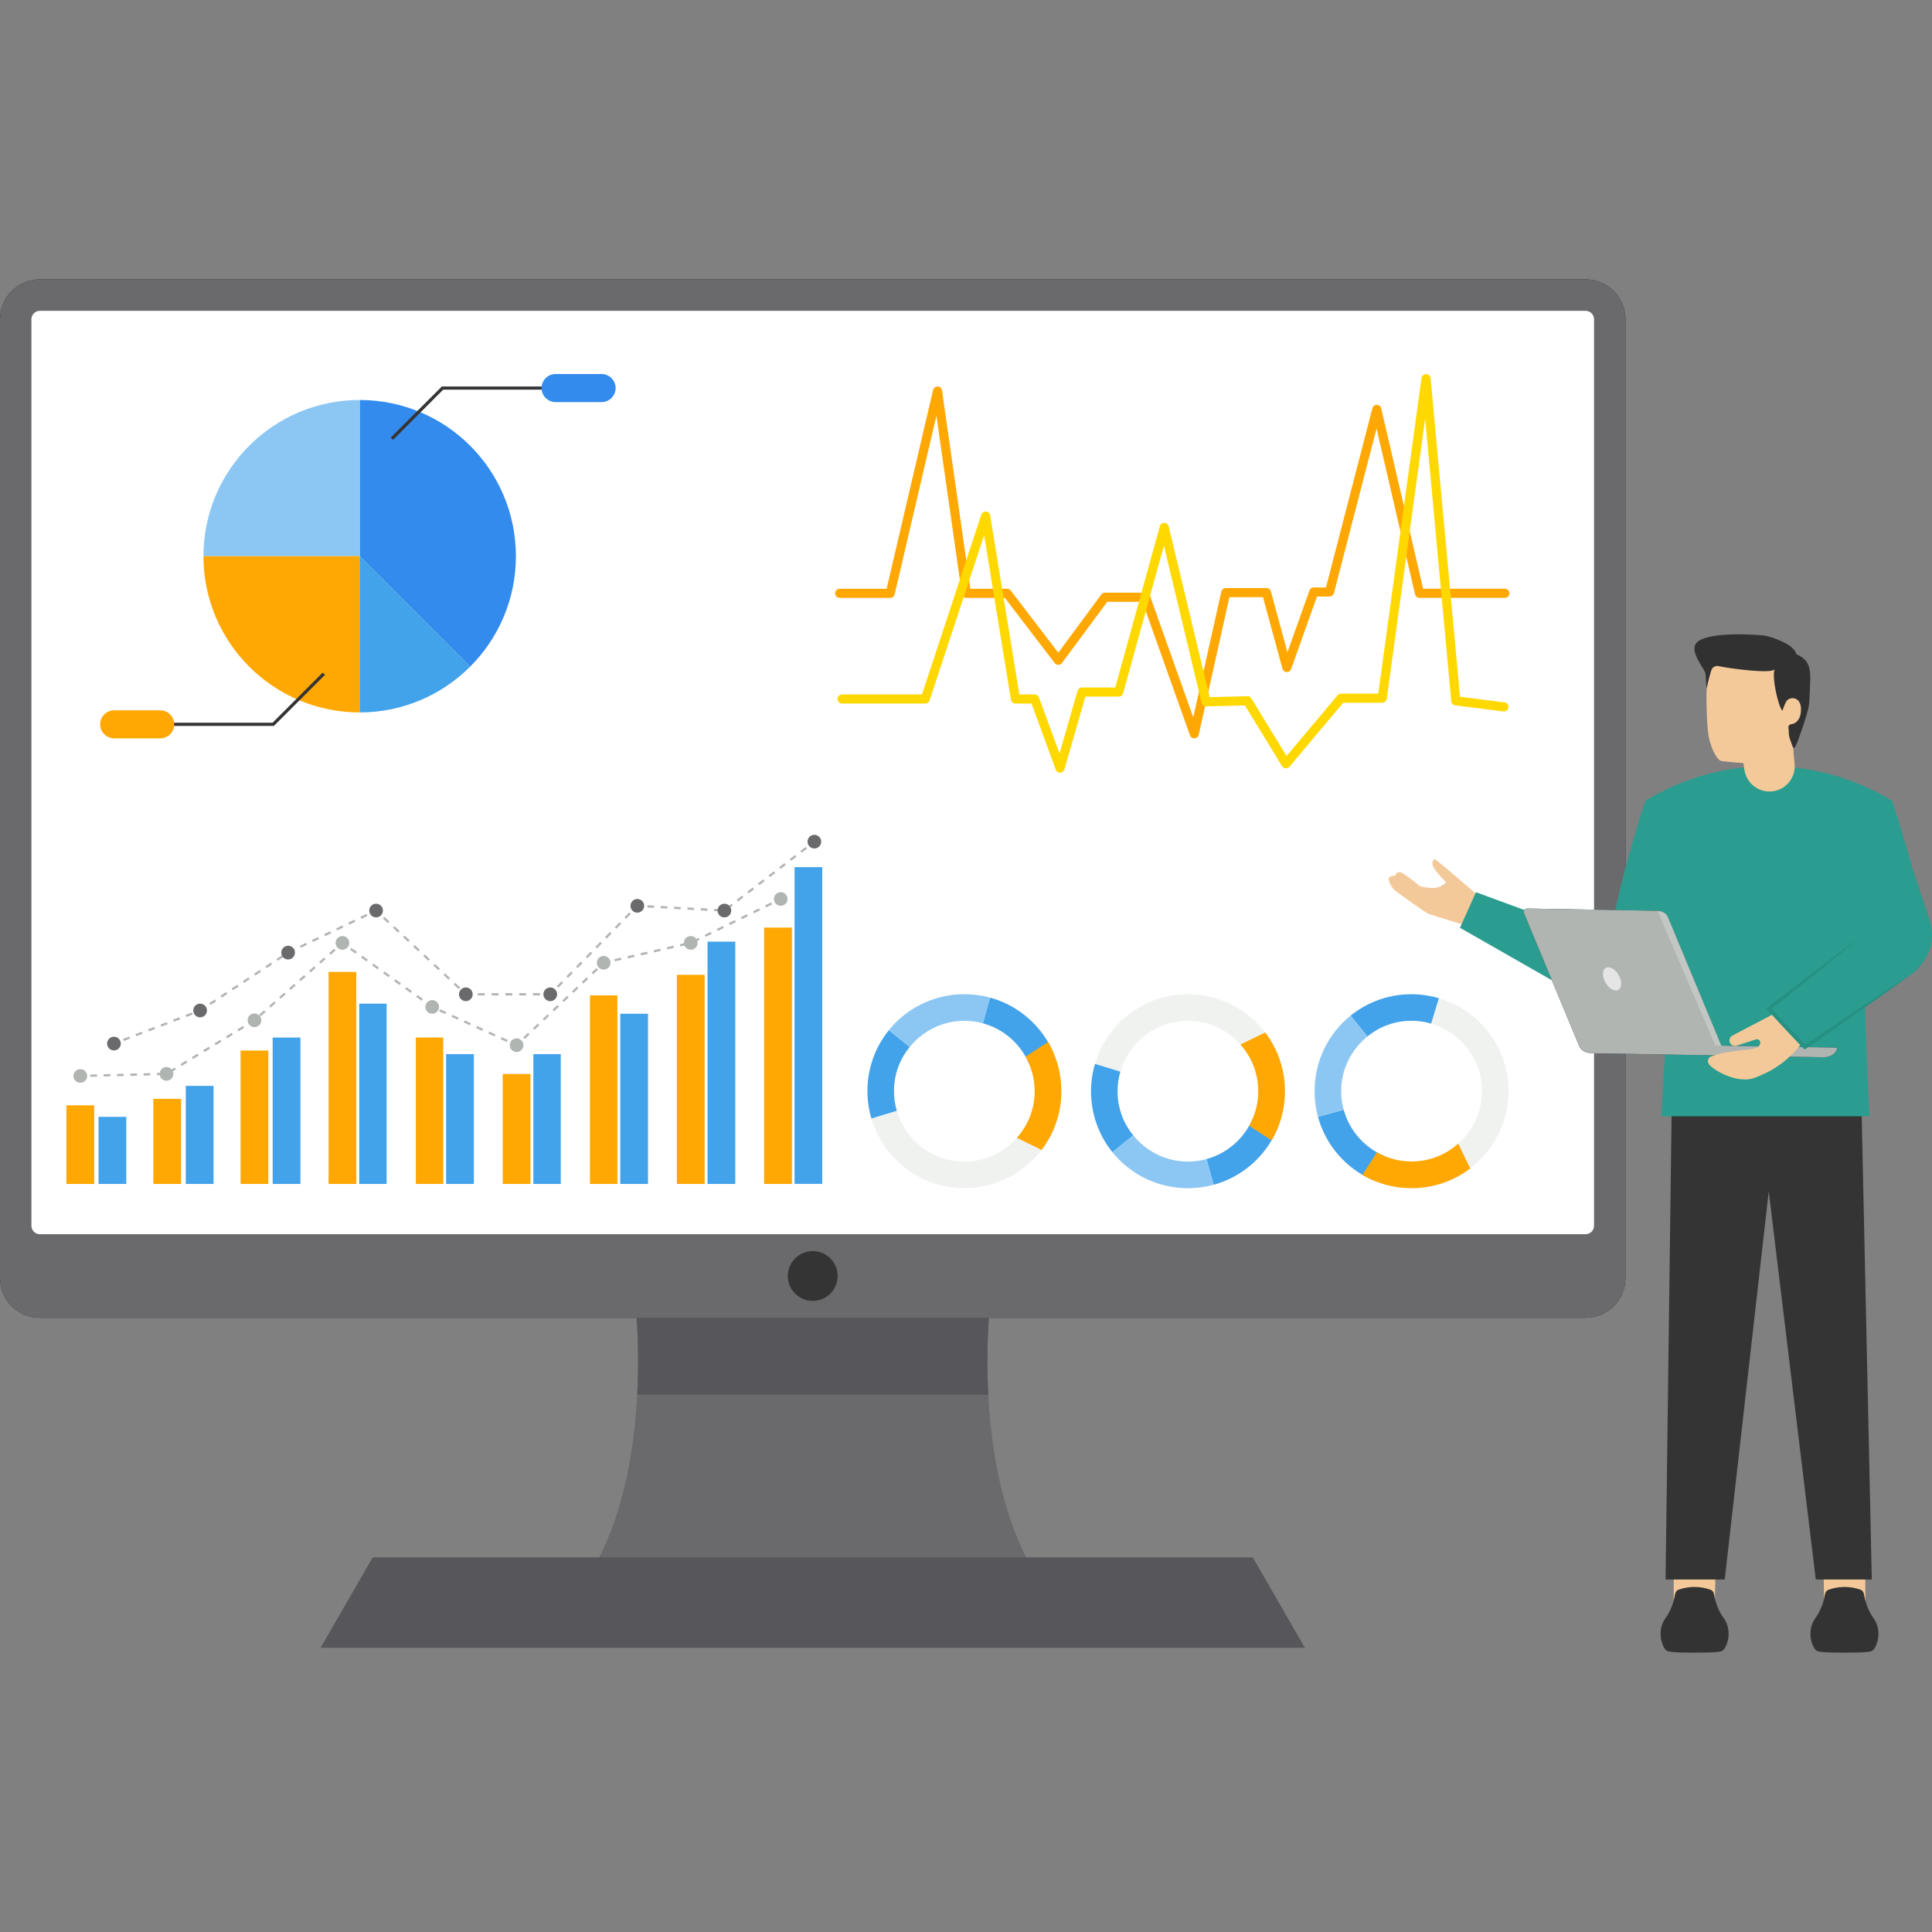 <?xml version="1.0" encoding="utf-8"?>
<svg xmlns="http://www.w3.org/2000/svg" enable-background="new 0 0 2950 2950" id="Layer_1" version="1.1" viewBox="0 0 2950 2950" x="0" y="0">
  <rect x="0" y="0" width="2950" height="2950" fill="#808080" stroke="none"/>
  <path d="M2421.05,2012.15H60.88c-33.62,0-60.88-27.26-60.88-60.88V487.49c0-33.62,27.26-60.88,60.88-60.88h2360.17&#xD;&#xA;				c33.62,0,60.88,27.26,60.88,60.88v1463.77C2481.93,1984.89,2454.68,2012.15,2421.05,2012.15z" fill="#181b24"/>
  <path d="M972.96,2129.6c4.35-82.6-3.31-144.65-3.31-144.65h542.66c0,0-7.66,62.06-3.33,144.65&#xD;&#xA;					c4.06,77.96,18.82,174.22,60.75,253.89H912.21C954.14,2303.82,968.89,2207.56,972.96,2129.6z" fill="#6a6a6d"/>
  <path d="M1508.98,2129.6H972.96c4.35-82.6-3.31-144.65-3.31-144.65h542.66&#xD;&#xA;					C1512.31,1984.95,1504.64,2047.01,1508.98,2129.6z" fill="#57575b"/>
  <path d="M2421.05,2012.15H60.88c-33.62,0-60.88-27.26-60.88-60.88V487.49c0-33.62,27.26-60.88,60.88-60.88h2360.17&#xD;&#xA;				c33.62,0,60.88,27.26,60.88,60.88v1463.77C2481.93,1984.89,2454.68,2012.15,2421.05,2012.15z" fill="#6a6a6d"/>
  <path d="M60.88,1884.54c-7.12,0-12.9-5.79-12.9-12.91V487.49c0-7.12,5.79-12.9,12.9-12.9h2360.17&#xD;&#xA;				c7.12,0,12.91,5.79,12.91,12.9v1384.14c0,7.12-5.79,12.91-12.91,12.91H60.88z" fill="#fff"/>
  <polygon fill="#57575b" points="1992.49 2516.11 489.45 2516.11 569.1 2377.94 1912.83 2377.94"/>
  <g>
    <rect fill="#42a2ea" height="483.61" width="42.28" x="1213.23" y="1324.05"/>
    <rect fill="#ffa803" height="391.45" width="42.39" x="1166.77" y="1416.32"/>
    <rect fill="#42a2ea" height="369.97" width="42.39" x="1080.32" y="1437.8"/>
    <rect fill="#ffa803" height="319.33" width="42.39" x="1033.52" y="1488.45"/>
    <rect fill="#42a2ea" height="259.86" width="42.39" x="947.09" y="1547.91"/>
    <rect fill="#ffa803" height="287.94" width="41.84" x="900.84" y="1519.83"/>
    <rect fill="#42a2ea" height="198.19" width="41.86" x="814.4" y="1609.58"/>
    <rect fill="#ffa803" height="167.92" width="42.39" x="767.61" y="1639.85"/>
    <rect fill="#42a2ea" height="198.19" width="42.39" x="681.17" y="1609.58"/>
    <rect fill="#ffa803" height="223.53" width="41.83" x="634.93" y="1584.24"/>
    <rect fill="#42a2ea" height="275.28" width="41.84" x="548.49" y="1532.49"/>
    <rect fill="#ffa803" height="323.74" width="42.39" x="501.69" y="1484.04"/>
    <rect fill="#42a2ea" height="223.53" width="42.39" x="416.35" y="1584.24"/>
    <rect fill="#ffa803" height="203.7" width="42.39" x="367.35" y="1604.07"/>
    <rect fill="#42a2ea" height="149.75" width="42.39" x="283.67" y="1658.02"/>
    <rect fill="#ffa803" height="129.94" width="42.38" x="234.12" y="1677.84"/>
    <rect fill="#42a2ea" height="102.41" width="42.39" x="150.44" y="1705.36"/>
    <rect fill="#ffa803" height="120.02" width="42.39" x="101.43" y="1687.76"/>
    <circle cx="122.63" cy="1642.87" fill="#b0b5b2" r="10.45"/>
    <circle cx="254.19" cy="1639.74" fill="#b0b5b2" r="10.45"/>
    <circle cx="388.55" cy="1557.89" fill="#b0b5b2" r="10.45"/>
    <circle cx="522.88" cy="1439.74" fill="#b0b5b2" r="10.45"/>
    <circle cx="788.81" cy="1595.92" fill="#b0b5b2" r="10.45"/>
    <circle cx="1054.72" cy="1439.74" fill="#b0b5b2" r="10.45"/>
    <circle cx="659.92" cy="1537.46" fill="#b0b5b2" r="10.45"/>
    <circle cx="921.76" cy="1470.06" fill="#b0b5b2" r="10.45"/>
    <circle cx="1192.09" cy="1372.67" fill="#b0b5b2" r="10.45"/>
    <g>
      <rect fill="#b0b5b2" height="3.47" transform="rotate(-26.064 1189.73 1373.752)" width="5.2" x="1187.15" y="1372.07"/>
      <path d="M801.23,1586.55l-2.38-2.52l7.45-7.06l2.38,2.52L801.23,1586.55z M816.14,1572.43l-2.38-2.52l7.45-7.05&#xD;&#xA;						l2.38,2.52L816.14,1572.43z M831.05,1558.32l-2.38-2.52l7.46-7.06l2.38,2.52L831.05,1558.32z M845.96,1544.21l-2.38-2.52&#xD;&#xA;						l7.46-7.06l2.38,2.52L845.96,1544.21z M860.87,1530.09l-2.38-2.52l7.46-7.06l2.38,2.52L860.87,1530.09z M875.78,1515.98&#xD;&#xA;						l-2.38-2.52l7.46-7.06l2.38,2.52L875.78,1515.98z M890.68,1501.87l-2.38-2.52l7.46-7.06l2.38,2.52L890.68,1501.87z&#xD;&#xA;						 M905.59,1487.75l-2.38-2.52l7.45-7.06l2.38,2.52L905.59,1487.75z M920.5,1473.64l-2.38-2.52l2.8-2.64l7.18-1.64l0.77,3.38&#xD;&#xA;						l-6.26,1.43L920.5,1473.64z M938.87,1467.94l-0.77-3.38l10.01-2.28l0.77,3.38L938.87,1467.94z M958.89,1463.37l-0.77-3.38&#xD;&#xA;						l10.01-2.28l0.77,3.38L958.89,1463.37z M978.91,1458.8l-0.77-3.38l10.01-2.28l0.77,3.38L978.91,1458.8z M998.92,1454.24&#xD;&#xA;						l-0.77-3.38l10.01-2.28l0.77,3.38L998.92,1454.24z M1018.94,1449.67l-0.77-3.38l10.01-2.28l0.77,3.38L1018.94,1449.67z&#xD;&#xA;						 M1038.95,1445.11l-0.77-3.38l10.01-2.28l0.77,3.38L1038.95,1445.11z M1059.04,1439.55l-1.52-3.11l9.22-4.5l1.52,3.11&#xD;&#xA;						L1059.04,1439.55z M1077.49,1430.55l-1.52-3.11l9.22-4.51l1.52,3.11L1077.49,1430.55z M1095.94,1421.54l-1.52-3.11l9.22-4.51&#xD;&#xA;						l1.52,3.11L1095.94,1421.54z M1114.39,1412.53l-1.52-3.11l9.22-4.51l1.52,3.11L1114.39,1412.53z M1132.84,1403.53l-1.52-3.11&#xD;&#xA;						l9.22-4.51l1.52,3.11L1132.84,1403.53z M1151.28,1394.52l-1.52-3.11l9.22-4.51l1.52,3.11L1151.28,1394.52z M1169.73,1385.51&#xD;&#xA;						l-1.52-3.11l9.22-4.51l1.52,3.11L1169.73,1385.51z" fill="#b0b5b2"/>
      <polygon fill="#b0b5b2" points="789.15 1597.98 783.36 1595.35 784.79 1592.19 788.46 1593.86 791.39 1591.09 793.77 1593.61"/>
      <path d="M773.96,1591.08l-9.4-4.26l1.43-3.15l9.4,4.26L773.96,1591.08z M755.15,1582.56l-9.4-4.26l1.43-3.15&#xD;&#xA;						l9.4,4.26L755.15,1582.56z M736.34,1574.03l-9.4-4.26l1.43-3.15l9.4,4.26L736.34,1574.03z M717.53,1565.5l-9.4-4.26l1.43-3.15&#xD;&#xA;						l9.4,4.26L717.53,1565.5z M698.73,1556.97l-9.41-4.26l1.43-3.15l9.41,4.26L698.73,1556.97z M679.92,1548.44l-9.4-4.26&#xD;&#xA;						l1.43-3.15l9.4,4.26L679.92,1548.44z M661.11,1539.91l-1.91-0.87l-6.99-4.95l2.01-2.82l6.7,4.78l1.62,0.7L661.11,1539.91z&#xD;&#xA;						 M643.81,1528.1l-8.4-6l2.01-2.82l8.4,6L643.81,1528.1z M626.99,1516.11l-8.41-5.99l2.01-2.82l8.41,5.99L626.99,1516.11z&#xD;&#xA;						 M610.18,1504.12l-8.4-6l2.01-2.82l8.4,6L610.18,1504.12z M593.37,1492.13l-8.41-5.99l2.01-2.82l8.41,5.99L593.37,1492.13z&#xD;&#xA;						 M576.55,1480.14l-8.41-5.99l2.01-2.82l8.41,5.99L576.55,1480.14z M559.74,1468.15l-8.41-5.99l2.01-2.82l8.41,5.99&#xD;&#xA;						L559.74,1468.15z M542.92,1456.16l-8.41-5.99l2.01-2.82l8.41,5.99L542.92,1456.16z" fill="#b0b5b2"/>
      <polygon fill="#b0b5b2" points="520.12 1444.47 517.84 1441.87 522.77 1437.52 528.12 1441.34 526.11 1444.17 523 1441.94"/>
      <path d="M138.03,1644.24l-0.08-3.47l10.16-0.24l0.08,3.47L138.03,1644.24z M158.35,1643.76l-0.08-3.47l10.16-0.24&#xD;&#xA;						l0.08,3.47L158.35,1643.76z M178.68,1643.27l-0.08-3.47l10.16-0.24l0.08,3.47L178.68,1643.27z M199,1642.79l-0.08-3.47&#xD;&#xA;						l10.16-0.24l0.08,3.47L199,1642.79z M219.33,1642.31l-0.08-3.47l10.16-0.24l0.08,3.47L219.33,1642.31z M239.65,1641.82&#xD;&#xA;						l-0.08-3.47l10.16-0.24l0.08,3.47L239.65,1641.82z M260,1638.23l-1.81-2.96l8.68-5.29l1.8,2.96L260,1638.23z M277.36,1627.66&#xD;&#xA;						l-1.8-2.96l8.68-5.29l1.8,2.96L277.36,1627.66z M294.72,1617.08l-1.8-2.96l8.68-5.29l1.8,2.96L294.72,1617.08z M312.08,1606.5&#xD;&#xA;						l-1.8-2.96l8.68-5.29l1.8,2.96L312.08,1606.5z M329.45,1595.92l-1.8-2.96l8.68-5.29l1.8,2.96L329.45,1595.92z M346.81,1585.35&#xD;&#xA;						l-1.8-2.96l8.68-5.29l1.8,2.96L346.81,1585.35z M364.17,1574.77l-1.8-2.96l8.68-5.29l1.8,2.96L364.17,1574.77z M381.54,1564.19&#xD;&#xA;						l-1.8-2.96l8.35-5.24l2.29,2.6l-0.67,0.59L381.54,1564.19z M398,1551.89l-2.29-2.6l7.63-6.72l2.29,2.6L398,1551.89z&#xD;&#xA;						 M413.27,1538.46l-2.29-2.6l7.63-6.72l2.29,2.6L413.27,1538.46z M428.53,1525.03l-2.29-2.6l7.63-6.72l2.29,2.6L428.53,1525.03z&#xD;&#xA;						 M443.8,1511.61l-2.29-2.6l7.63-6.72l2.29,2.6L443.8,1511.61z M459.06,1498.18l-2.29-2.6l7.63-6.72l2.29,2.6L459.06,1498.18z&#xD;&#xA;						 M474.33,1484.75l-2.29-2.6l7.63-6.72l2.29,2.6L474.33,1484.75z M489.59,1471.32l-2.29-2.6l7.63-6.72l2.29,2.6L489.59,1471.32z&#xD;&#xA;						 M504.86,1457.9l-2.29-2.6l7.63-6.72l2.29,2.6L504.86,1457.9z" fill="#b0b5b2"/>
      <rect fill="#b0b5b2" height="3.47" transform="rotate(-1.341 125.417 1644.989)" width="5.2" x="122.63" y="1641.07"/>
    </g>
    <g>
      <rect fill="#b0b5b2" height="3.47" transform="rotate(-37.386 1241.306 1286.642)" width="5.2" x="1238.8" y="1284.99"/>
      <path d="M1100.45,1391.76l-10.18-0.56l0.19-3.46l10.18,0.56L1100.45,1391.76z M1080.08,1390.66l-10.18-0.56&#xD;&#xA;							l0.19-3.46l10.18,0.56L1080.08,1390.66z M1059.71,1389.55l-10.18-0.56l0.19-3.46l10.18,0.56L1059.71,1389.55z&#xD;&#xA;							 M1110.83,1388.89l-2.11-2.76l8.1-6.2l2.11,2.76L1110.83,1388.89z M1039.34,1388.44l-10.18-0.55l0.19-3.46l10.18,0.55&#xD;&#xA;							L1039.34,1388.44z M1018.97,1387.34l-10.18-0.55l0.19-3.46l10.18,0.55L1018.97,1387.34z M998.61,1386.23l-10.18-0.55&#xD;&#xA;							l0.19-3.46l10.18,0.55L998.61,1386.23z M1127.03,1376.49l-2.11-2.76l8.1-6.2l2.11,2.76L1127.03,1376.49z M1143.22,1364.09&#xD;&#xA;							l-2.11-2.76l8.1-6.2l2.11,2.76L1143.22,1364.09z M1159.42,1351.69l-2.11-2.76l8.1-6.2l2.11,2.76L1159.42,1351.69z&#xD;&#xA;							 M1175.61,1339.28l-2.11-2.75l8.1-6.2l2.11,2.75L1175.61,1339.28z M1191.81,1326.88l-2.11-2.75l8.1-6.2l2.11,2.75&#xD;&#xA;							L1191.81,1326.88z M1208,1314.48l-2.11-2.75l8.1-6.2l2.11,2.75L1208,1314.48z M1224.2,1302.08l-2.11-2.75l8.1-6.2l2.11,2.75&#xD;&#xA;							L1224.2,1302.08z" fill="#b0b5b2"/>
      <polygon fill="#b0b5b2" points="970.73 1388.03 968.26 1385.6 972.46 1381.34 978.43 1381.67 978.24 1385.13 973.83 1384.89"/>
      <path d="M852.46,1508.21l-2.47-2.43l7.39-7.51l2.47,2.43L852.46,1508.21z M867.24,1493.19l-2.47-2.43l7.39-7.51&#xD;&#xA;							l2.47,2.43L867.24,1493.19z M882.03,1478.17l-2.47-2.43l7.39-7.51l2.47,2.43L882.03,1478.17z M896.81,1463.15l-2.47-2.43&#xD;&#xA;							l7.39-7.51l2.47,2.43L896.81,1463.15z M911.6,1448.12l-2.47-2.43l7.39-7.51l2.47,2.43L911.6,1448.12z M926.38,1433.1&#xD;&#xA;							l-2.47-2.43l7.39-7.51l2.47,2.43L926.38,1433.1z M941.16,1418.08l-2.47-2.43l7.39-7.51l2.47,2.43L941.16,1418.08z&#xD;&#xA;							 M955.95,1403.05l-2.47-2.43l7.39-7.51l2.47,2.43L955.95,1403.05z" fill="#b0b5b2"/>
      <polygon fill="#b0b5b2" points="840.91 1519.95 834.99 1519.95 834.99 1516.48 839.46 1516.48 842.6 1513.29 845.07 1515.72"/>
      <path d="M824.44,1519.95h-10.55v-3.47h10.55V1519.95z M803.34,1519.95h-10.55v-3.47h10.55V1519.95z&#xD;&#xA;							 M782.24,1519.95h-10.55v-3.47h10.55V1519.95z M761.15,1519.95H750.6v-3.47h10.55V1519.95z M740.05,1519.95H729.5v-3.47h10.55&#xD;&#xA;							V1519.95z M718.95,1519.95h-8.34l-2.62-2.44l2.36-2.53l1.62,1.51h6.97V1519.95z M700.29,1510.31l-7.71-7.2l2.36-2.53l7.71,7.2&#xD;&#xA;							L700.29,1510.31z M684.86,1495.91l-7.71-7.2l2.36-2.53l7.71,7.2L684.86,1495.91z M669.43,1481.52l-7.71-7.2l2.36-2.53&#xD;&#xA;							l7.71,7.2L669.43,1481.52z M654.01,1467.12l-7.71-7.2l2.36-2.53l7.71,7.2L654.01,1467.12z M638.58,1452.73l-7.71-7.2&#xD;&#xA;							l2.36-2.53l7.71,7.2L638.58,1452.73z M623.16,1438.34l-7.71-7.2l2.36-2.53l7.71,7.2L623.16,1438.34z M607.73,1423.94&#xD;&#xA;							l-7.71-7.2l2.36-2.53l7.71,7.2L607.73,1423.94z M592.31,1409.55l-7.71-7.2l2.36-2.53l7.71,7.2L592.31,1409.55z" fill="#b0b5b2"/>
      <polygon fill="#b0b5b2" points="576.88 1395.15 573.94 1392.41 570.32 1394.14 568.82 1391.02 574.58 1388.26 579.24 1392.62"/>
      <path d="M189.04,1589.55l-1.25-3.24l9.56-3.67l1.25,3.24L189.04,1589.55z M208.15,1582.21l-1.25-3.24l9.56-3.67&#xD;&#xA;							l1.25,3.24L208.15,1582.21z M227.27,1574.87l-1.25-3.24l9.56-3.67l1.25,3.24L227.27,1574.87z M246.38,1567.53l-1.24-3.24&#xD;&#xA;							l9.56-3.67l1.24,3.24L246.38,1567.53z M265.5,1560.19l-1.24-3.24l9.56-3.67l1.24,3.24L265.5,1560.19z M284.61,1552.84&#xD;&#xA;							l-1.24-3.24l9.56-3.67l1.24,3.24L284.61,1552.84z M303.73,1545.5l-1.24-3.24l2.28-0.88l6.2-4.08l1.9,2.9l-6.68,4.35&#xD;&#xA;							L303.73,1545.5z M321.43,1534.59l-1.9-2.9l8.55-5.63l1.9,2.9L321.43,1534.59z M338.54,1523.33l-1.9-2.9l8.55-5.63l1.9,2.9&#xD;&#xA;							L338.54,1523.33z M355.65,1512.08l-1.9-2.9l8.55-5.63l1.9,2.9L355.65,1512.08z M372.75,1500.83l-1.9-2.9l8.56-5.63l1.9,2.9&#xD;&#xA;							L372.75,1500.83z M389.86,1489.58l-1.9-2.9l8.55-5.63l1.9,2.9L389.86,1489.58z M406.97,1478.33l-1.9-2.9l8.55-5.63l1.9,2.9&#xD;&#xA;							L406.97,1478.33z M424.08,1467.08l-1.9-2.9l8.56-5.63l1.9,2.9L424.08,1467.08z M441.01,1455.98l-1.5-3.13l9.24-4.42l1.5,3.13&#xD;&#xA;							L441.01,1455.98z M459.48,1447.15l-1.5-3.13l9.24-4.42l1.5,3.13L459.48,1447.15z M477.95,1438.32l-1.5-3.13l9.24-4.42&#xD;&#xA;							l1.5,3.13L477.95,1438.32z M496.43,1429.48l-1.5-3.13l9.24-4.42l1.5,3.13L496.43,1429.48z M514.9,1420.64l-1.5-3.13l9.24-4.42&#xD;&#xA;							l1.5,3.13L514.9,1420.64z M533.37,1411.81l-1.5-3.13l9.24-4.42l1.5,3.13L533.37,1411.81z M551.85,1402.98l-1.5-3.13l9.24-4.42&#xD;&#xA;							l1.5,3.13L551.85,1402.98z" fill="#b0b5b2"/>
      <rect fill="#b0b5b2" height="3.47" transform="rotate(-21.052 176.467 1592.72)" width="5.2" x="173.83" y="1590.8"/>
      <circle cx="1106.1" cy="1390.34" fill="#6a6a6d" r="10.45"/>
      <g>
        <circle cx="973.14" cy="1383.11" fill="#6a6a6d" r="10.45"/>
      </g>
      <g>
        <circle cx="1243.47" cy="1285.14" fill="#6a6a6d" r="10.45"/>
      </g>
      <g>
        <circle cx="574.26" cy="1390.34" fill="#6a6a6d" r="10.45"/>
      </g>
      <g>
        <circle cx="840.19" cy="1518.21" fill="#6a6a6d" r="10.45"/>
      </g>
      <g>
        <circle cx="711.3" cy="1518.21" fill="#6a6a6d" r="10.45"/>
      </g>
      <g>
        <circle cx="174" cy="1593.47" fill="#6a6a6d" r="10.45"/>
      </g>
      <g>
        <circle cx="305.57" cy="1542.94" fill="#6a6a6d" r="10.45"/>
      </g>
      <g>
        <circle cx="439.93" cy="1454.58" fill="#6a6a6d" r="10.45"/>
      </g>
    </g>
  </g>
  <g>
    <path d="M787.74,849.27c0,65.87-26.69,125.5-69.88,168.66L549.2,849.27V610.73&#xD;&#xA;					C680.94,610.73,787.74,717.53,787.74,849.27z" fill="#328bed"/>
    <path d="M549.2,610.73v238.54H310.66C310.66,717.53,417.45,610.73,549.2,610.73z" fill="#8cc7f4"/>
    <path d="M549.2,849.27v238.54c-131.74,0-238.54-106.8-238.54-238.54H549.2z" fill="#ffa803"/>
    <path d="M717.86,1017.93c-43.16,43.18-102.79,69.88-168.66,69.88V849.27L717.86,1017.93z" fill="#42a2ea"/>
    <g>
      <polygon fill="#353434" points="600.14 671.57 596.71 668.14 674.71 590.13 849.93 590.13 849.93 594.97 676.74 594.97"/>
      <path d="M918.58,613.97h-70.22c-11.83,0-21.43-9.59-21.43-21.43l0,0c0-11.83,9.59-21.43,21.43-21.43h70.22&#xD;&#xA;					c11.83,0,21.43,9.59,21.43,21.43l0,0C940.01,604.37,930.42,613.97,918.58,613.97z" fill="#328bed"/>
    </g>
    <g>
      <polygon fill="#353434" points="492.79 1026.97 496.23 1030.4 418.22 1108.41 243.01 1108.41 243.01 1103.57 416.19 1103.57"/>
      <path d="M174.36,1084.57h70.22c11.83,0,21.43,9.59,21.43,21.43l0,0c0,11.83-9.59,21.43-21.43,21.43h-70.22&#xD;&#xA;					c-11.83,0-21.43-9.59-21.43-21.43l0,0C152.93,1094.17,162.52,1084.57,174.36,1084.57z" fill="#ffa803"/>
    </g>
  </g>
  <circle cx="1240.97" cy="1948.34" fill="#353434" r="38.05"/>
  <g>
    <path d="M1823.53,1127.43c-2.94,0-5.58-1.85-6.55-4.62l-72.57-203.88h-53.74l-69.08,93.4&#xD;&#xA;					c-1.31,1.74-3.37,2.83-5.55,2.83c-0.03,0-0.03,0-0.05,0c-2.18,0-4.22-1.03-5.52-2.72l-76.13-99.55h-58.72&#xD;&#xA;					c-3.45,0-6.39-2.56-6.88-5.98l-38.89-272.15l-63.75,272.75c-0.73,3.16-3.54,5.39-6.77,5.39h-77.22c-3.83,0-6.96-3.1-6.96-6.96&#xD;&#xA;					c0-3.86,3.13-6.96,6.96-6.96h71.69l70.93-303.43c0.76-3.21,4.49-5.71,7.07-5.39c3.35,0.16,6.12,2.67,6.58,5.98l43.27,302.83&#xD;&#xA;					h56.14c2.18,0,4.22,1.03,5.52,2.72l72.59,94.92l65.66-88.78c1.31-1.8,3.4-2.83,5.6-2.83h62.18c2.94,0,5.58,1.85,6.55,4.62&#xD;&#xA;					l66.12,185.76l42.84-192.02c0.71-3.15,3.54-5.44,6.8-5.44h62.18c3.16,0,5.9,2.12,6.72,5.11l25.27,92.96l33.64-94.43&#xD;&#xA;					c0.98-2.77,3.62-4.62,6.55-4.62h18.69l70.82-273.51c0.79-3.1,3.56-5.22,6.75-5.22c0.03,0,0.05,0,0.08,0&#xD;&#xA;					c3.21,0.05,5.98,2.28,6.69,5.39l63.92,275.36h124.84c3.83,0,6.96,3.1,6.96,6.96c0,3.86-3.13,6.96-6.96,6.96h-130.36&#xD;&#xA;					c-3.24,0-6.04-2.23-6.77-5.39l-58.78-253.11l-65.06,251.26c-0.79,3.1-3.56,5.22-6.75,5.22h-19.15l-39.46,110.7&#xD;&#xA;					c-1.01,2.83-3.4,4.51-6.83,4.62c-3.05-0.11-5.66-2.18-6.45-5.11l-29.7-109.23h-51.27l-46.89,210.13&#xD;&#xA;					c-0.68,3.05-3.26,5.22-6.36,5.44C1823.8,1127.43,1823.67,1127.43,1823.53,1127.43z" fill="#ffa803"/>
    <path d="M1618.65,1179.92c-2.91,0-5.52-1.8-6.53-4.57l-37.1-101.07h-24.53c-3.43,0-6.34-2.45-6.88-5.82&#xD;&#xA;					l-40.91-251.31l-83.31,252.35c-0.95,2.88-3.62,4.79-6.61,4.79h-126.99c-3.83,0-6.96-3.1-6.96-6.96s3.13-6.96,6.96-6.96h121.96&#xD;&#xA;					l90.65-274.59c1.01-3.05,4.05-4.62,7.15-4.79c3.21,0.27,5.82,2.67,6.34,5.82l44.52,273.56h23.47c2.91,0,5.52,1.85,6.53,4.57&#xD;&#xA;					l31.41,85.62l27.55-95.79c0.87-2.99,3.59-5.06,6.69-5.06h50.86l68.08-246.2c0.84-3.05,3.59-5.11,6.72-5.11c0.03,0,0.08,0,0.11,0&#xD;&#xA;					c3.18,0.05,5.93,2.23,6.66,5.33l62.56,260.78l57.52-1.41c2.83-0.44,4.81,1.2,6.09,3.32l53.8,87.96l77.98-92.8&#xD;&#xA;					c1.33-1.58,3.26-2.5,5.33-2.5h56.76l66.01-481.9c0.49-3.48,3.43-6.04,6.91-6.04c0.05,0,0.11,0,0.16,0&#xD;&#xA;					c3.54,0.05,6.45,2.77,6.77,6.31l44.93,486.42l67.97,8.65c3.83,0.49,6.53,3.97,6.04,7.78c-0.52,3.75-3.67,6.31-7.78,6.04&#xD;&#xA;					l-73.52-9.36c-3.24-0.44-5.77-2.99-6.07-6.26l-39.85-431.48l-58.61,427.72c-0.49,3.48-3.43,6.04-6.91,6.04h-59.59l-82.11,97.75&#xD;&#xA;					c-1.44,1.69-3.56,2.45-5.85,2.5c-2.23-0.16-4.24-1.41-5.41-3.32l-56.74-92.8l-59.16,1.41c-3.16,0.6-6.17-2.12-6.94-5.33&#xD;&#xA;					l-57.58-240l-62.28,225.31c-0.84,3.05-3.59,5.11-6.72,5.11h-50.92l-31.99,111.24c-0.84,2.94-3.43,4.95-6.45,5.06&#xD;&#xA;					C1618.81,1179.92,1618.73,1179.92,1618.65,1179.92z" fill="#ffd800"/>
  </g>
  <g>
    <path d="M1608.41,1607.07c-2.18-5.68-5.23-10.9-7.85-16.13c-19.62-32.71-51.46-57.57-88.97-67.6&#xD;&#xA;						c-12.21-3.49-25.73-5.24-39.25-5.24c-46.23,0-88.1,21.37-115.14,54.95l31.84,25.74c19.62-24.43,49.71-40.13,83.3-40.13&#xD;&#xA;						c10.03,0,19.62,1.32,28.79,3.93c27.91,7.42,51.03,26.17,64.98,50.59c1.74,3.49,3.49,6.98,4.8,10.48&#xD;&#xA;						c5.67,12.65,9.16,27.03,9.16,42.3c0,27.91-10.47,52.77-27.47,71.52c-19.63,22.24-48.41,36.2-80.25,36.2&#xD;&#xA;						c-48.85,0-89.84-32.71-102.92-77.63l-38.82,11.78c17.88,61.49,74.58,106.41,141.74,106.41c48.41,0,90.72-23.12,118.19-58.44&#xD;&#xA;						c18.76-24.85,30.1-55.81,30.1-89.83C1620.62,1645.01,1616.26,1625.39,1608.41,1607.07z" fill="#f0f2f0"/>
    <path d="M1365.05,1665.95c0,10.47,1.31,20.5,4.36,30.09l-38.82,11.78c-3.92-13.09-6.11-27.48-6.11-41.87&#xD;&#xA;						c0-34.89,12.21-67.6,32.71-92.9l31.84,25.74C1373.77,1617.1,1365.05,1640.65,1365.05,1665.95z" fill="#42a2ea"/>
    <path d="M1608.4,1607.24c-17.64-40.78-53.2-72.09-96.7-83.94l-10.78,39.25c31.59,8.62,57.34,31.31,70.1,60.91&#xD;&#xA;						L1608.4,1607.24z" fill="#42a2ea"/>
    <path d="M1511.59,1523.34l-10.47,39.25c-9.16-2.61-18.76-3.93-28.79-3.93c-33.58,0-63.67,15.71-83.3,40.13&#xD;&#xA;						l-31.84-25.74c27.04-33.58,68.91-54.95,115.14-54.95C1485.86,1518.1,1499.38,1519.85,1511.59,1523.34z" fill="#8cc7f4"/>
    <path d="M1620.62,1666.14c0,34.04-11.34,64.88-30.14,89.7l-37.94-18.44c17.02-18.79,27.3-43.61,27.3-71.26&#xD;&#xA;					c0-15.24-3.19-29.79-8.86-42.54c-1.42-3.55-3.19-6.74-4.96-10.28l34.39-22.34c2.83,5.32,5.67,10.64,8.15,16.32&#xD;&#xA;					C1616.37,1625.36,1620.62,1645.22,1620.62,1666.14z" fill="#ffa803"/>
    <g>
      <path d="M1949.8,1725.26c-2.18,5.68-5.23,10.9-7.85,16.13c-19.62,32.71-51.46,57.57-88.97,67.6&#xD;&#xA;						c-12.21,3.49-25.73,5.24-39.25,5.24c-46.23,0-88.1-21.37-115.14-54.95l31.84-25.74c19.62,24.43,49.71,40.13,83.3,40.13&#xD;&#xA;						c10.03,0,19.62-1.32,28.79-3.93c27.91-7.42,51.03-26.17,64.98-50.59c1.74-3.49,3.49-6.98,4.8-10.48&#xD;&#xA;						c5.67-12.65,9.16-27.03,9.16-42.3c0-27.91-10.47-52.77-27.47-71.52c-19.63-22.24-48.41-36.2-80.25-36.2&#xD;&#xA;						c-48.85,0-89.84,32.71-102.92,77.63l-38.82-11.78c17.88-61.49,74.58-106.41,141.74-106.41c48.41,0,90.72,23.12,118.19,58.44&#xD;&#xA;						c18.76,24.85,30.1,55.81,30.1,89.83C1962.01,1687.32,1957.65,1706.93,1949.8,1725.26z" fill="#f0f2f0"/>
      <path d="M1706.44,1666.38c0-10.47,1.31-20.5,4.36-30.09l-38.82-11.78c-3.92,13.09-6.11,27.48-6.11,41.87&#xD;&#xA;						c0,34.89,12.21,67.6,32.71,92.9l31.84-25.74C1715.16,1715.23,1706.44,1691.68,1706.44,1666.38z" fill="#42a2ea"/>
      <path d="M1949.78,1725.09c-17.64,40.78-53.2,72.09-96.7,83.94l-10.78-39.25c31.59-8.62,57.34-31.31,70.1-60.91&#xD;&#xA;						L1949.78,1725.09z" fill="#42a2ea"/>
      <path d="M1852.98,1808.99l-10.47-39.25c-9.16,2.61-18.76,3.93-28.79,3.93c-33.58,0-63.67-15.71-83.3-40.13&#xD;&#xA;						l-31.84,25.74c27.04,33.58,68.91,54.95,115.14,54.95C1827.25,1814.23,1840.77,1812.48,1852.98,1808.99z" fill="#8cc7f4"/>
      <path d="M1962.01,1666.19c0-34.04-11.34-64.88-30.14-89.7l-37.94,18.44c17.02,18.79,27.3,43.61,27.3,71.26&#xD;&#xA;					c0,15.24-3.19,29.79-8.86,42.54c-1.42,3.55-3.19,6.74-4.96,10.28l34.39,22.34c2.83-5.32,5.67-10.64,8.15-16.32&#xD;&#xA;					C1957.75,1706.97,1962.01,1687.11,1962.01,1666.19z" fill="#ffa803"/>
    </g>
    <g>
      <path d="M2096.24,1802.02c-5.68-2.18-10.9-5.23-16.13-7.85c-32.71-19.62-57.57-51.46-67.6-88.97&#xD;&#xA;						c-3.49-12.21-5.24-25.73-5.24-39.25c0-46.23,21.37-88.1,54.95-115.14l25.74,31.84c-24.43,19.62-40.13,49.71-40.13,83.3&#xD;&#xA;						c0,10.03,1.32,19.62,3.93,28.79c7.42,27.91,26.17,51.03,50.59,64.98c3.49,1.74,6.98,3.49,10.48,4.8&#xD;&#xA;						c12.65,5.67,27.03,9.16,42.3,9.16c27.91,0,52.77-10.47,71.52-27.47c22.24-19.63,36.2-48.41,36.2-80.25&#xD;&#xA;						c0-48.85-32.71-89.84-77.63-102.92l11.78-38.82c61.49,17.88,106.41,74.58,106.41,141.74c0,48.41-23.12,90.72-58.44,118.19&#xD;&#xA;						c-24.85,18.76-55.81,30.1-89.83,30.1C2134.17,1814.23,2114.56,1809.87,2096.24,1802.02z" fill="#f0f2f0"/>
      <path d="M2155.12,1558.66c10.47,0,20.5,1.31,30.09,4.36l11.78-38.82c-13.09-3.92-27.48-6.11-41.87-6.11&#xD;&#xA;						c-34.89,0-67.6,12.21-92.9,32.71l25.74,31.84C2106.27,1567.38,2129.82,1558.66,2155.12,1558.66z" fill="#42a2ea"/>
      <path d="M2096.41,1802.01c-40.78-17.64-72.09-53.2-83.94-96.7l39.25-10.78c8.62,31.59,31.31,57.34,60.91,70.1&#xD;&#xA;						L2096.41,1802.01z" fill="#42a2ea"/>
      <path d="M2012.5,1705.2l39.25-10.47c-2.61-9.16-3.93-18.76-3.93-28.79c0-33.58,15.71-63.67,40.13-83.3&#xD;&#xA;						l-25.74-31.84c-33.58,27.04-54.95,68.91-54.95,115.14C2007.27,1679.47,2009.01,1692.99,2012.5,1705.2z" fill="#8cc7f4"/>
      <path d="M2155.3,1814.23c34.04,0,64.88-11.34,89.7-30.14l-18.44-37.94c-18.79,17.02-43.61,27.3-71.26,27.3&#xD;&#xA;					c-15.24,0-29.79-3.19-42.54-8.86c-3.55-1.42-6.74-3.19-10.28-4.96l-22.34,34.39c5.32,2.83,10.64,5.67,16.32,8.15&#xD;&#xA;					C2114.53,1809.97,2134.38,1814.23,2155.3,1814.23z" fill="#ffa803"/>
    </g>
  </g>
  <g>
    <polygon fill="#f4c99a" points="2555.88 2388.36 2555.34 2467.65 2617.93 2469.38 2619.54 2393.24"/>
    <path d="M2535.67,2496.96c0.27,4,0.8,8.01,2.13,11.21c0.27,1.33,0.8,2.67,1.34,4c1.87,4.8,4.54,8,7.2,9.07&#xD;&#xA;						c7.47,2.4,32.55,2.13,41.09,2.13c8.54,0,33.62,0.27,41.08-2.13c2.94-1.07,5.34-4.54,7.47-9.07c0.53-1.34,0.8-2.67,1.34-4&#xD;&#xA;						c0.27-1.07,0.8-2.4,1.06-3.47c2.14-10.14,1.34-23.48-6.4-33.88c-10.14-13.61-13.61-29.35-14.94-37.08&#xD;&#xA;						c-0.53-2.93-2.4-5.34-5.34-6.4c-15.74-5.6-33.08-5.6-48.83,0c-2.67,1.07-4.53,3.47-5.07,6.4c-1.34,7.74-4.8,23.48-14.67,37.08&#xD;&#xA;						C2537.27,2478.56,2535.14,2488.43,2535.67,2496.96z" fill="#333"/>
    <polygon fill="#f4c99a" points="2847.94 2388.36 2848.49 2467.65 2785.89 2469.38 2784.28 2393.24"/>
    <path d="M2868.15,2496.96c-0.27,4-0.8,8.01-2.13,11.21c-0.27,1.33-0.8,2.67-1.34,4c-1.87,4.8-4.54,8-7.2,9.07&#xD;&#xA;						c-7.47,2.4-32.55,2.13-41.09,2.13c-8.54,0-33.62,0.27-41.09-2.13c-2.94-1.07-5.34-4.54-7.47-9.07c-0.53-1.34-0.8-2.67-1.34-4&#xD;&#xA;						c-0.27-1.07-0.8-2.4-1.06-3.47c-2.14-10.14-1.34-23.48,6.4-33.88c10.14-13.61,13.61-29.35,14.94-37.08&#xD;&#xA;						c0.53-2.93,2.4-5.34,5.34-6.4c15.74-5.6,33.08-5.6,48.83,0c2.67,1.07,4.53,3.47,5.07,6.4c1.34,7.74,4.8,23.48,14.67,37.08&#xD;&#xA;						C2866.55,2478.56,2868.69,2488.43,2868.15,2496.96z" fill="#333"/>
    <path d="M2949.58,1435.23c-2.76,21.34-15.32,41.68-34.15,54.49l-50.22,34.4c-3.52-5.52-6.03-11.8-7.53-18.58&#xD;&#xA;				l-11.05-48.47l-5.02-26.87l-3.26-17.33l-10.8-56.75l13.81-30.13c11.43-45.43,23.55-89.19,47.71-103.21&#xD;&#xA;				c0,0,14.31,41.94,29.63,98.69l0.5,2.01c9.04,34.65,18.33,74.58,24.86,113.76L2949.58,1435.23z" fill="#2a9d90"/>
    <path d="M2282.02,1383.69c-0.75,0.34-20.73-12.5-20.73-12.5s-63.23-54.97-70.81-59.68c0,0-7,4.93-0.56,14.57&#xD;&#xA;					c6.44,9.64,18.14,21.17,18.14,21.17s-7.46,8.83-20.25,8.6c-12.79-0.23-19.9-2.97-19.9-2.97s-24.46-20.59-30.48-21.27&#xD;&#xA;					c-6.02-0.68-6.86,5.44-6.86,5.44s-12.2-0.46-10.01,7.09c2.19,7.55,5.9,12.84,10.55,16.37c4.66,3.53,45.85,33.55,50.2,35.01&#xD;&#xA;					s55.68,17.39,55.68,17.39l19.9,9.62L2282.02,1383.69z" fill="#f4c99a"/>
    <path d="M2554.93,1457.04l19.03-100.82l-61.61-133.4c0,0-37.68,109.95-54.99,214.35l-203.67-74.83l-24.44,54.31&#xD;&#xA;					l224.52,128.22c35.65,20.6,81.06,0.77,90.17-39.39L2554.93,1457.04z" fill="#2a9d90"/>
    <polygon fill="#353434" points="2842.3 1687.69 2858.08 2411.74 2772.54 2411.74 2700.74 1819.06 2633.53 2411.74 2543.19 2411.74 2552.57 1687.69"/>
    <path d="M2889.14,1222.81L2889.14,1222.81c-115.66-70.65-261.13-70.65-376.79,0l0,0c0,0,57.03,124.24,43.79,234.22&#xD;&#xA;				c-13.24,109.98-19.35,247.46-19.35,247.46h317.73c0,0-14.77-259.68-4.07-349.81C2861.13,1264.56,2889.14,1222.81,2889.14,1222.81&#xD;&#xA;				z" fill="#2a9d90"/>
    <path d="M2588.09,1595.89l105.19,1.84l111.62,1.95c0,0.02,0,0.05,0,0.07c-0.2,8.28-9.56,14.79-20.91,14.56&#xD;&#xA;						l-111.52-1.95l-63.79-1.11c-0.1,0-0.2,0-0.29,0c-0.01,0-0.01,0-0.02,0l-177.54-3.1c-11.26-0.27-20.19-7.13-20-15.34&#xD;&#xA;						L2588.09,1595.89z" fill="#1a2e35"/>
    <path d="M2427.59,1607.24l198.06,3.46c3.42,0.04,6.21-2.16,6.23-4.9c0-0.52-0.09-1.03-0.29-1.52l-84.58-203.54&#xD;&#xA;					c-2.12-5.81-8.69-9.87-16.21-10.03l-198.19-3.46c-3.35-0.06-6.1,2.08-6.15,4.77c-0.01,0.56,0.1,1.12,0.33,1.66l84.58,203.54&#xD;&#xA;					C2413.53,1603,2420.07,1607.05,2427.59,1607.24z" fill="#1a2e35"/>
    <path d="M2332.61,1387.25l198.19,3.46c7.53,0.16,14.09,4.22,16.21,10.03l81.39,195.86l64.87,1.13l111.62,1.95&#xD;&#xA;					c0,0.02,0,0.05,0,0.07c-0.2,8.28-9.56,14.79-20.91,14.56l-111.52-1.95l-63.79-1.11c-0.1,0-0.2,0-0.29,0c-0.01,0-0.01,0-0.02,0&#xD;&#xA;					l-177.54-3.1c-3.57-0.09-6.85-0.89-9.74-2.14c-4.58-1.63-8.21-4.77-9.71-8.79l-84.58-203.54c-0.23-0.54-0.34-1.1-0.33-1.66&#xD;&#xA;					C2326.5,1389.32,2329.26,1387.19,2332.61,1387.25z" fill="#b0b5b2"/>
    <path d="M2449.75,1496.87c4.11,9.77,12.67,16.58,19.16,15.33c6.49-1.24,8.37-10.05,4.39-19.84&#xD;&#xA;					c-3.98-9.79-12.65-16.45-19.14-15.21C2447.67,1478.4,2445.59,1486.84,2449.75,1496.87z" fill="#e5e5e5"/>
    <g opacity=".3">
      <line fill="none" stroke="#000" stroke-linecap="round" stroke-linejoin="round" stroke-width="0" x1="2632.04" x2="2628.4" y1="1596.66" y2="1596.6"/>
      <path d="M2547.01,1400.73l81.39,195.86l-9.18-0.16l-88.43-205.73&#xD;&#xA;						C2538.32,1390.87,2544.88,1394.93,2547.01,1400.73z" fill="#edf2ef"/>
    </g>
    <path d="M2609.34,1624.92c5.89,8.28,42.76,30.86,69.89,20.79c30.72-11.52,52.41-27.55,71.86-52.98&#xD;&#xA;				c2.13-2.82,19.87-28.17,19.87-28.17l-39.6-46.76c0,0-21.66,29.71-27.46,32.69l-59.3,31.06c-3.93,2.56-5.04,7.76-2.48,11.69&#xD;&#xA;				c1.02,1.62,2.64,2.82,4.44,3.33c1.54,0.51,3.33,0.6,5.03,0c0.09,0,0.09,0,0.17,0l29.27-9.47c3.93-1.28,7.85,2.39,6.57,6.4&#xD;&#xA;				c-0.25,0.77-0.51,1.54-0.85,2.3c-4.18,10.5-38.84,4.29-73.83,17.26C2608.06,1614.86,2606.35,1620.75,2609.34,1624.92z" fill="#f4c99a"/>
    <path d="M2949.58,1435.23c-2.76,21.34-15.32,41.68-34.15,54.49l-50.22,34.4l-109.24,74.83l-55.23-58.54&#xD;&#xA;				l140.86-110.22l2.01-1.76l-5.27-15.57l-26.62-77.34l29.63-9.54l71.32-22.6l6.03,18.08l0.5,2.01l27.37,82.12&#xD;&#xA;				c0,0.25,0.25,0.5,0.25,0.75C2949.83,1415.89,2950.58,1425.69,2949.58,1435.23z" fill="#2a9d90"/>
    <g>
      <path d="M2663.69,1176.01c-1-6.32-1.71-10.85-1.71-10.85s-31.53-2.34-34.67-3.52&#xD;&#xA;					c-6.25-2.34-17.02-21.67-19.46-45.47c-2.43-23.81-2.24-48.14-2.09-58.19s0.79-50.59,37.31-67.67&#xD;&#xA;					c36.51-17.08,86.7-1.05,101.83,35.37c15.14,36.42,11.15,65.44,4.75,77.14s-10.94,31.93-11.31,39.7&#xD;&#xA;					c-0.15,3.05,0.72,12.78,1.83,23.49c2.08,20.07-11.67,38.35-31.53,41.93h0C2687.36,1211.78,2667.08,1197.37,2663.69,1176.01z" fill="#f4c99a"/>
      <path d="M2727.49,1071.04c-2.68,4.4-5.89,14.39-5.89,14.39c-6.31-6.55-16.73-51.62-11.78-63.96&#xD;&#xA;					c-2.08,8.31-68.57-0.65-85.88-4.39c-3.6-0.78-8.23,0.9-10.17,4.74c-2.09,4.16-6.77,24-7.76,29.12&#xD;&#xA;					c-1.13-7.3-1.24-14.44-1.75-21.77c-0.48-6.95-23.84-32.26-14.98-46.04c12.87-20.02,94.99-14.13,104.93-12.59&#xD;&#xA;					c10.93,1.7,45.43,13.08,48.73,28.37c12.57,5.77,21.48,12.91,21.17,36.42c-0.15,11.33-0.78,22.75-1.32,34.1&#xD;&#xA;					c-0.54,11.27-3.93,20.93-7.18,31.67c-2.78,9.18-6.32,18.06-9.39,27.12c-0.54,1.6-4.82,14.84-7.86,13.95&#xD;&#xA;					c-0.51-0.15-4.52-11.44-5.5-14.33c-1.55-4.6-1.58-9.31-1.82-14.05c-0.09-1.77-0.59-3.82,0.17-5.51c1.18-2.64,4.32-2.4,6.68-3.14&#xD;&#xA;					c7.48-2.33,10.99-10.02,11.82-17.28c0.89-7.83,0.01-18.1-8.7-21.15c-4.53-1.59-10.15-0.25-13.08,3.68&#xD;&#xA;					C2727.77,1070.6,2727.63,1070.81,2727.49,1071.04z" fill="#323131"/>
    </g>
    <path d="M2756.38,1595.27c-16.91-18.48-34.28-36.53-51.67-54.57c45.77-36.65,91.97-72.75,136.89-110.49&#xD;&#xA;				c-49.02,35.67-96.67,73.11-144.84,109.87c19.43,21.04,38.83,42.12,58.86,62.59l1.95-1.37c52.68-37.1,105.99-73.28,157.85-111.58&#xD;&#xA;				C2861.67,1523.82,2809.32,1559.97,2756.38,1595.27z" fill="#269182"/>
  </g>
</svg>